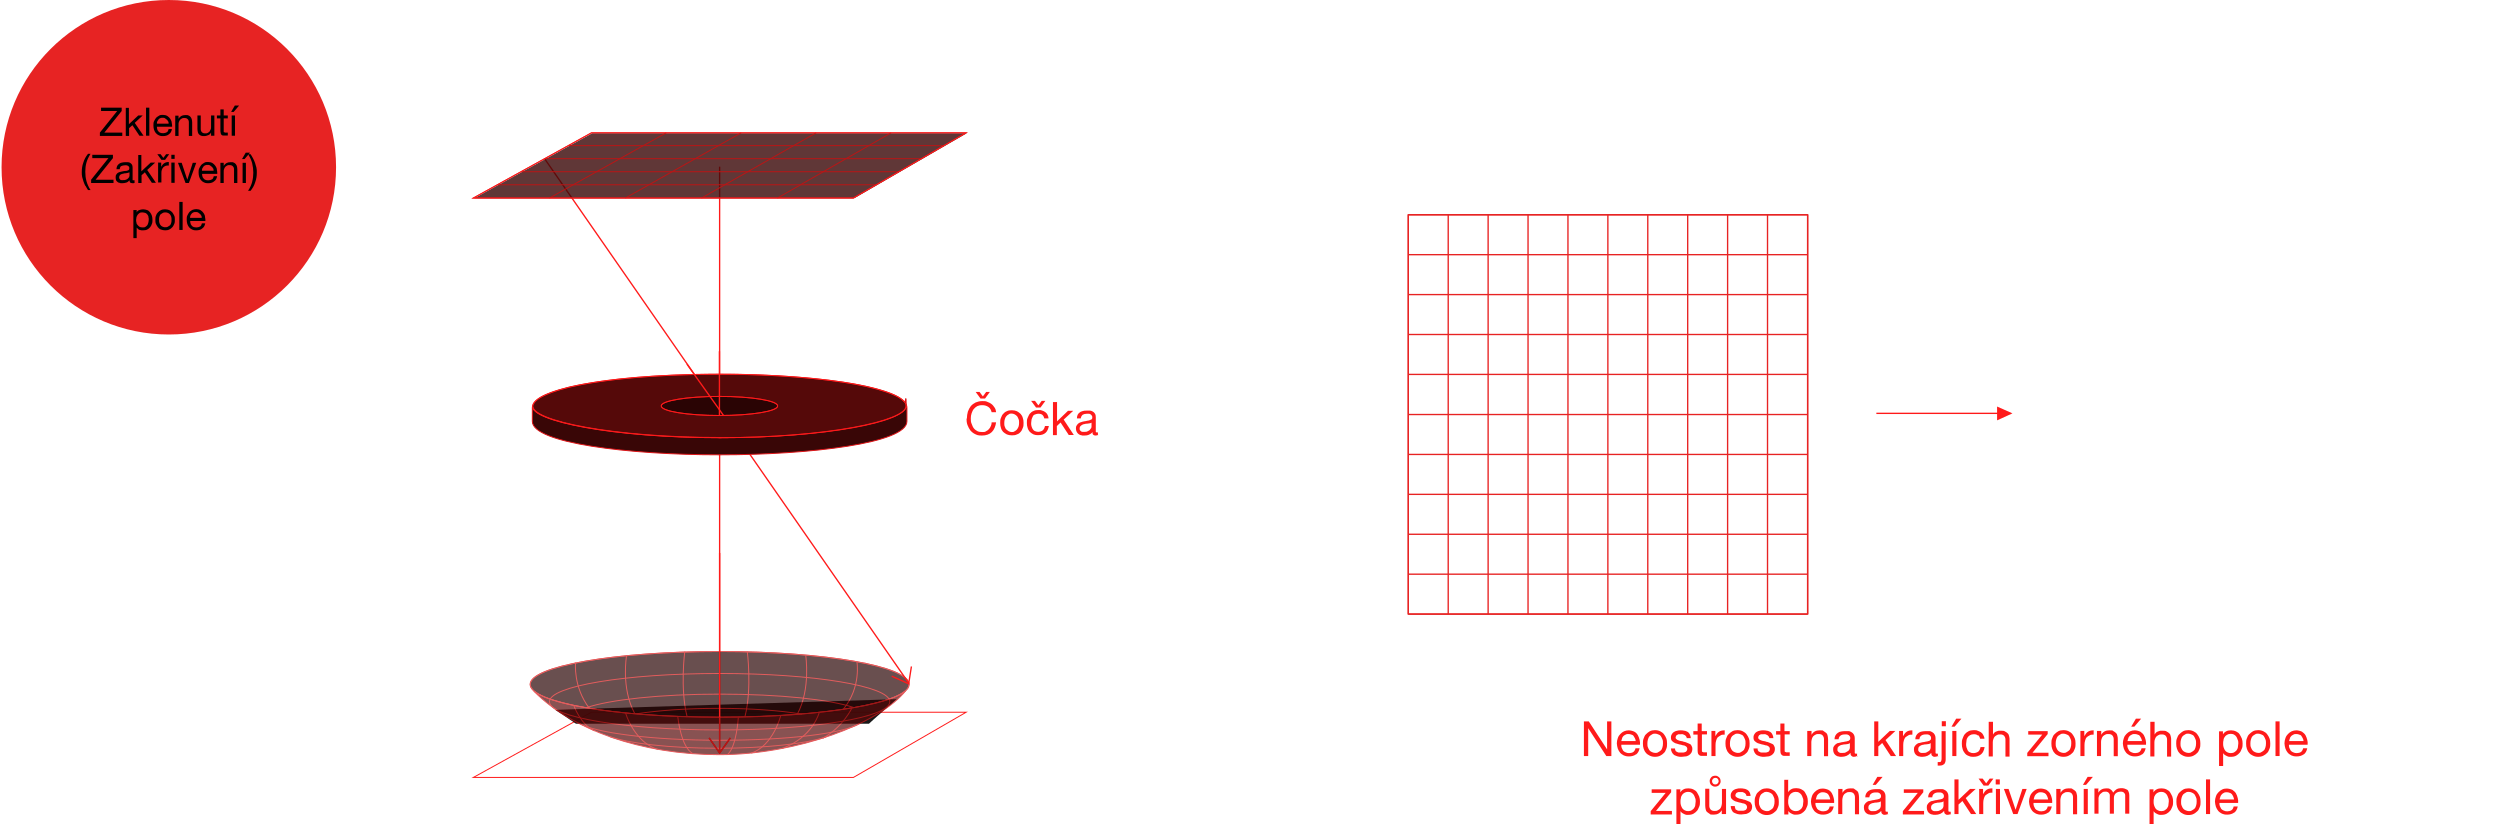 <?xml version="1.0" encoding="UTF-8"?>
<svg id="Layer_2" xmlns="http://www.w3.org/2000/svg" xmlns:xlink="http://www.w3.org/1999/xlink" version="1.1" viewBox="0 0 1284 427" width="1284" height="427">
  <!-- Generator: Adobe Illustrator 29.3.0, SVG Export Plug-In . SVG Version: 2.1.0 Build 146)  -->
  <defs>
    <style>
      .st0, .st1, .st2, .st3, .st4, .st5, .st6, .st7 {
        fill: none;
      }

      .st8, .st1, .st2, .st9, .st3, .st10, .st4, .st5, .st6, .st7 {
        stroke-miterlimit: 10;
      }

      .st8, .st1, .st9, .st3, .st10, .st5, .st7 {
        stroke-width: .5px;
      }

      .st8, .st11 {
        fill: #390606;
      }

      .st8, .st9, .st10, .st7 {
        stroke: #df1316;
      }

      .st12 {
        opacity: .1;
      }

      .st12, .st11, .st13 {
        isolation: isolate;
      }

      .st12, .st14 {
        fill: #ff1a1a;
      }

      .st1, .st2 {
        stroke: #bb1414;
      }

      .st2, .st4, .st6 {
        stroke-width: .7px;
      }

      .st11 {
        opacity: .8;
      }

      .st9 {
        fill: #2a0404;
      }

      .st3 {
        stroke: #d81717;
      }

      .st15 {
        fill: #e72323;
      }

      .st10 {
        fill: #550909;
      }

      .st4 {
        stroke: #e72323;
      }

      .st16 {
        opacity: .9;
      }

      .st17 {
        opacity: .7;
      }

      .st5, .st6 {
        stroke: #ff1a1a;
      }
    </style>
    <clipPath id="clippath">
      <rect class="st0" x="1062.2" y="101.9" width="220.9" height="220.9"/>
    </clipPath>
  </defs>
  <g id="Vrstva_3">
    <g>
      <polygon class="st5" points="438.3 399.3 243.1 399.3 303.8 365.8 496.2 365.8 438.3 399.3"/>
      <g class="st16">
        <path d="M446.3,371.7c.4-.5,14.2-12.6,14.2-12.6,0,0-175.6,5.4-175.3,5.5s10.6,7.1,10.6,7.1h150.5,0Z"/>
      </g>
      <circle class="st15" cx="86.7" cy="85.9" r="85.9"/>
      <g>
        <rect class="st4" x="723.3" y="110.3" width="205.1" height="205.1"/>
        <line class="st4" x1="743.8" y1="110.3" x2="743.8" y2="315.4"/>
        <line class="st4" x1="764.3" y1="110.3" x2="764.3" y2="315.4"/>
        <line class="st4" x1="784.8" y1="110.3" x2="784.8" y2="315.4"/>
        <line class="st4" x1="805.3" y1="110.3" x2="805.3" y2="315.4"/>
        <line class="st4" x1="825.8" y1="110.3" x2="825.8" y2="315.4"/>
        <line class="st4" x1="846.3" y1="110.3" x2="846.3" y2="315.4"/>
        <line class="st4" x1="866.8" y1="110.3" x2="866.8" y2="315.4"/>
        <line class="st4" x1="887.3" y1="110.3" x2="887.3" y2="315.4"/>
        <line class="st4" x1="907.8" y1="110.3" x2="907.8" y2="315.4"/>
        <line class="st4" x1="928.4" y1="110.3" x2="928.4" y2="315.4"/>
        <line class="st4" x1="723.3" y1="110.3" x2="723.3" y2="315.4"/>
        <line class="st4" x1="928.4" y1="130.8" x2="723.3" y2="130.8"/>
        <line class="st4" x1="928.4" y1="151.3" x2="723.3" y2="151.3"/>
        <line class="st4" x1="928.4" y1="171.8" x2="723.3" y2="171.8"/>
        <line class="st4" x1="928.4" y1="192.3" x2="723.3" y2="192.3"/>
        <line class="st4" x1="928.4" y1="212.9" x2="723.3" y2="212.9"/>
        <line class="st4" x1="928.4" y1="233.4" x2="723.3" y2="233.4"/>
        <line class="st4" x1="928.4" y1="253.9" x2="723.3" y2="253.9"/>
        <line class="st4" x1="928.4" y1="274.4" x2="723.3" y2="274.4"/>
        <line class="st4" x1="928.4" y1="294.9" x2="723.3" y2="294.9"/>
        <line class="st4" x1="928.4" y1="315.4" x2="723.3" y2="315.4"/>
        <line class="st4" x1="928.4" y1="110.3" x2="723.3" y2="110.3"/>
      </g>
      <g>
        <polygon class="st14" points="1025.7 215.9 1025.7 208.8 1033.6 212.3 1025.7 215.9"/>
        <line class="st6" x1="963.7" y1="212.3" x2="1031.7" y2="212.3"/>
      </g>
      <g>
        <g>
          <path d="M60.2,57h-8.3v-1.7h10.6v1.7l-8.9,11.1h9.2v1.7h-11.5v-1.7s8.9-11.1,8.9-11.1Z"/>
          <path d="M66.2,55.3v8.5l4.8-4.5h2.3l-4.1,3.8,4.5,6.6h-2.1l-3.6-5.4-1.7,1.5v4h-1.7v-14.4h1.7,0Z"/>
          <path d="M76.7,55.3v14.4h-1.7v-14.4h1.7Z"/>
          <path d="M86.7,69c-.7.6-1.7.9-3,.9s-1.6-.2-2.1-.4-1.2-.7-1.6-1.2-.7-1.1-.9-1.7-.3-1.4-.3-2.2,0-1.5.3-2.1.6-1.2,1-1.7,1-.8,1.6-1.2,1.2-.4,2-.4,1.7.2,2.3.6,1.1.9,1.5,1.5c.3.6.7,1.2.7,2,.2.7.2,1.4.2,2h-7.8c0,.5,0,.9.2,1.3,0,.4.3.7.6,1.1.2.3.6.6,1,.7.4.2.9.2,1.5.2s1.3-.2,1.8-.5.7-.8.9-1.6h1.7c-.2,1.2-.7,2.1-1.5,2.6h0ZM86.3,62.3c-.2-.3-.3-.7-.7-.9s-.6-.5-.9-.7-.7-.2-1.2-.2-.8,0-1.2.2-.7.3-.9.7-.5.6-.6.9c-.2.3-.2.7-.2,1.2h6c0-.4,0-.8-.2-1.2h0Z"/>
          <path d="M91.7,59.3v1.7h0c.7-1.2,1.8-1.9,3.4-1.9s1.2,0,1.7.2.8.4,1.1.8c.2.3.5.7.6,1.2s.2,1,.2,1.6v6.9h-1.7v-7c0-.7-.2-1.2-.6-1.6s-.9-.6-1.6-.6-1,0-1.3.2-.7.4-1,.7-.4.7-.6,1.1-.2.8-.2,1.3v5.9h-1.7v-10.4h1.7Z"/>
          <path d="M108.4,69.7v-1.7h0c-.3.7-.8,1.2-1.4,1.4s-1.2.5-2,.5-1.2,0-1.7-.2c-.5-.2-.8-.4-1.1-.7s-.5-.7-.6-1.2-.2-1-.2-1.6v-6.9h1.7v7c0,.7.2,1.2.6,1.6.4.4.9.6,1.6.6s1,0,1.3-.2.7-.4,1-.7c.2-.3.4-.7.6-1.1s.2-.8.2-1.3v-5.9h1.7v10.4h-1.7Z"/>
          <path d="M117,59.3v1.5h-2.1v6.9c0,0,0,.2.2.2s.2,0,.4.2h1.5v1.5h-1.3c-.4,0-.8,0-1.2,0-.3,0-.6-.2-.7-.3s-.3-.4-.4-.7c0-.3-.2-.7-.2-1.2v-6.6h-1.8v-1.5h1.8v-3.1h1.7v3.1h2.1Z"/>
          <path d="M122.8,54.2l-2.8,3.3h-1.3l1.9-3.3h2.2ZM119,69.7h1.7v-10.4h-1.7v10.4Z"/>
        </g>
        <g>
          <path d="M43.9,95.6c-.4-.7-.7-1.5-1-2.3-.2-.7-.5-1.6-.7-2.4s-.2-1.7-.2-2.6c0-1.6.2-3.2.8-4.8.5-1.7,1.3-3.1,2.4-4.5h1.3c-1,1.6-1.7,3.1-2.1,4.5s-.6,3.1-.6,4.7.2,3.3.6,4.8,1.1,3.1,2.1,4.6h-1.3c-.5-.7-.9-1.5-1.3-2.2h0Z"/>
          <path d="M55.7,81.2h-8.3v-1.7h10.6v1.7l-8.9,11.1h9.2v1.7h-11.5v-1.7l8.9-11.1h0Z"/>
          <path d="M69.2,93.9c-.3.2-.7.2-1.2.2s-.8-.2-1.1-.3c-.2-.2-.4-.7-.4-1.2-.5.6-1,1-1.7,1.2s-1.3.3-2.1.3-.9,0-1.3-.2c-.4,0-.8-.2-1.1-.5s-.6-.5-.7-.9-.2-.8-.2-1.3,0-1.1.3-1.5c.2-.4.5-.7.8-.9.3-.2.7-.4,1.2-.5s.8-.2,1.3-.3.9-.2,1.3-.2c.4,0,.8,0,1.2-.2s.6-.2.7-.4.2-.4.2-.7,0-.7-.2-.9c-.2-.2-.3-.4-.6-.5s-.5-.2-.7-.2h-.8c-.7,0-1.3.2-1.8.4-.5.2-.7.8-.8,1.6h-1.7c0-.7.2-1.2.4-1.7.2-.4.6-.8,1-1.1s.8-.5,1.4-.6,1.1-.2,1.7-.2.9,0,1.4,0c.5,0,.9.2,1.2.4s.7.5.9.9.3.8.3,1.5v6.3c0,.2.2.2.5.2h.5v1.3h0l.2-.2ZM66.4,88.5c-.2.2-.5.2-.8.3-.3,0-.7.2-1.1.2s-.7,0-1.2.2c-.4,0-.7.2-1.1.3-.3.2-.6.3-.7.6-.2.2-.3.6-.3,1s0,.5.2.7c0,.2.2.3.4.5s.4.2.7.2h.7c.6,0,1.1,0,1.5-.2s.7-.3,1-.6c.2-.2.4-.5.6-.7,0-.2.2-.5.2-.7v-1.7h0Z"/>
          <path d="M72.6,79.5v8.5l4.8-4.5h2.3l-4.1,3.8,4.5,6.6h-2.1l-3.6-5.4-1.7,1.5v4h-1.7v-14.4h1.7,0Z"/>
          <path d="M84.8,82.1h-1.9l-2.1-2.9h1.7l1.4,1.9,1.4-1.9h1.6l-2.1,2.9h0ZM81.1,83.5h1.7v2.2h0c.4-.8.9-1.5,1.6-1.9.6-.4,1.4-.6,2.3-.6v1.8c-.7,0-1.2,0-1.7.2s-.9.5-1.2.8c-.3.3-.5.8-.7,1.3s-.2,1.2-.2,1.8v4.6h-1.7v-10.4h0Z"/>
          <path d="M88,81.6v-2.1h1.7v2.1h-1.7ZM89.7,83.5v10.4h-1.7v-10.4h1.7Z"/>
          <path d="M95.3,94l-3.9-10.4h1.9l2.9,8.7h0l2.8-8.7h1.8l-3.8,10.4h-1.8,0Z"/>
          <path d="M109.9,93.2c-.7.6-1.7.9-3,.9s-1.6-.2-2.1-.4-1.2-.7-1.6-1.2-.7-1.1-.9-1.7c-.2-.7-.3-1.4-.3-2.2s0-1.5.3-2.1.6-1.2,1-1.7,1-.8,1.6-1.2,1.2-.4,2-.4,1.7.2,2.3.6,1.1.9,1.5,1.5.7,1.2.7,2c.2.7.2,1.4.2,2h-7.8c0,.5,0,.9.2,1.3,0,.4.3.7.6,1.1.2.3.6.6,1,.7.4.2.9.2,1.5.2s1.3-.2,1.8-.5.7-.8.9-1.6h1.7c-.2,1.2-.7,2.1-1.5,2.6h0ZM109.4,86.5c-.2-.3-.3-.7-.7-.9-.2-.2-.6-.5-.9-.7-.3-.2-.7-.2-1.2-.2s-.8,0-1.2.2-.7.3-.9.7-.5.6-.6.9-.2.7-.2,1.2h6c0-.4,0-.8-.2-1.2h0Z"/>
          <path d="M114.9,83.5v1.7h0c.7-1.2,1.8-1.9,3.4-1.9s1.2,0,1.7.2c.5.2.8.4,1.1.8s.5.7.6,1.2.2,1,.2,1.6v6.9h-1.7v-7c0-.7-.2-1.2-.6-1.6s-.9-.6-1.6-.6-1,0-1.3.2-.7.4-1,.7-.4.7-.6,1.1-.2.8-.2,1.3v5.9h-1.7v-10.4h1.7Z"/>
          <path d="M128.4,78.4l-2.8,3.3h-1.3l1.9-3.3h2.2ZM124.6,94h1.7v-10.4h-1.7v10.4Z"/>
          <path d="M129.5,93.4c.4-1.5.6-3.1.6-4.7s-.2-3.3-.6-4.9c-.4-1.5-1.1-3.1-2.1-4.6h1.3c.5.7.9,1.5,1.3,2.2.4.7.7,1.5,1,2.3.2.7.5,1.6.7,2.4s.2,1.7.2,2.6c0,1.6-.2,3.2-.8,4.8-.5,1.7-1.3,3.1-2.4,4.5h-1.3c1-1.5,1.7-3.1,2.1-4.5h0Z"/>
        </g>
        <g>
          <path d="M70.2,107.7v1.4h0c.2-.6.7-1,1.3-1.2s1.2-.4,2-.4,1.5.2,2.1.4,1.1.7,1.5,1.2.7,1.1.9,1.7c.2.7.3,1.3.3,2.1s0,1.4-.3,2.1c-.2.7-.5,1.2-.9,1.7s-.9.9-1.5,1.2-1.3.4-2.1.4h-.8c-.3,0-.7-.2-.9-.2-.3,0-.6-.2-.9-.5-.2-.2-.5-.5-.7-.7h0v5.4h-1.7v-14.4h1.7,0ZM76.3,111.4c-.2-.5-.3-.9-.6-1.2s-.6-.7-1-.8-.9-.3-1.5-.3-1.1,0-1.5.3-.7.5-1,.9-.4.8-.6,1.2c0,.5-.2,1-.2,1.4s0,1,.2,1.5c0,.5.3.9.6,1.2s.6.7,1,.9c.4.2.9.3,1.5.3s1.1,0,1.5-.3.7-.5,1-.9c.2-.4.4-.8.5-1.3s.2-1,.2-1.5,0-1-.2-1.4h0Z"/>
          <path d="M80.1,110.8c.2-.7.5-1.2,1-1.7.4-.5,1-.9,1.6-1.2s1.3-.4,2.1-.4,1.6.2,2.1.4,1.2.7,1.6,1.2.7,1.1,1,1.7.3,1.4.3,2.1,0,1.5-.3,2.1-.5,1.2-1,1.7c-.4.5-1,.9-1.6,1.2s-1.3.4-2.1.4-1.6-.2-2.1-.4c-.7-.2-1.2-.7-1.6-1.2s-.7-1.1-1-1.7-.3-1.4-.3-2.1,0-1.5.3-2.1ZM81.9,114.6c.2.5.4.9.7,1.2.3.3.7.6,1.1.7.4.2.8.2,1.2.2s.8,0,1.2-.2.7-.4,1.1-.7.5-.7.7-1.2c.2-.5.2-1.1.2-1.7s0-1.2-.2-1.7c-.2-.5-.4-.9-.7-1.2-.3-.3-.7-.6-1.1-.7-.4-.2-.8-.2-1.2-.2s-.8,0-1.2.2-.7.4-1.1.7-.5.7-.7,1.2c-.2.5-.2,1.1-.2,1.7s0,1.2.2,1.7Z"/>
          <path d="M93.8,103.7v14.4h-1.7v-14.4h1.7Z"/>
          <path d="M103.8,117.4c-.7.6-1.7.9-3,.9s-1.6-.2-2.1-.4-1.2-.7-1.6-1.2-.7-1.1-.9-1.7c-.2-.7-.3-1.4-.3-2.2s0-1.5.3-2.1.6-1.2,1-1.7,1-.8,1.6-1.2c.6-.2,1.2-.4,2-.4s1.7.2,2.3.6,1.1.9,1.5,1.5.7,1.2.7,2c.2.7.2,1.4.2,2h-7.8c0,.5,0,.9.2,1.3,0,.4.3.7.6,1.1.2.3.6.6,1,.7s.9.2,1.5.2,1.3-.2,1.8-.5.7-.8.9-1.6h1.7c-.2,1.2-.7,2.1-1.5,2.6h0ZM103.3,110.7c-.2-.3-.3-.7-.7-.9-.2-.2-.6-.5-.9-.7-.3-.2-.7-.2-1.2-.2s-.8,0-1.2.2c-.3.2-.7.3-.9.7-.2.2-.5.6-.6.9s-.2.7-.2,1.2h6c0-.4,0-.8-.2-1.2h0Z"/>
        </g>
      </g>
      <g class="st13">
        <g class="st13">
          <path class="st14" d="M496.6,214.9c0-1.2.2-2.4.5-3.5.4-1.1.9-2,1.5-2.8.7-.8,1.5-1.4,2.5-1.9,1-.4,2.1-.7,3.4-.7s1.8,0,2.6.4c.8.3,1.5.6,2.1,1.1.6.4,1.1,1.1,1.6,1.8s.7,1.5.8,2.4h-2.3c-.3-1.2-.8-2.1-1.7-2.7s-1.9-.9-3.1-.9-1.9.2-2.6.5c-.7.4-1.3.9-1.8,1.5s-.8,1.4-1.1,2.2c-.3.8-.4,1.7-.4,2.6s0,1.9.4,2.7.5,1.6,1.1,2.3c.4.6,1.1,1.1,1.8,1.5s1.6.5,2.6.5,1.4,0,1.9-.4c.6-.3,1.1-.6,1.5-1.1s.8-1,1-1.6c.3-.6.4-1.2.4-1.9h2.3c-.3,2.1-1,3.8-2.2,5-1.2,1.2-3,1.8-5.1,1.8s-2.5-.3-3.4-.7-1.8-1.1-2.5-1.9c-.6-.8-1.1-1.8-1.5-2.8-.4-1.1-.5-2.2-.5-3.4l.2.2ZM505.8,204.7h-2.2l-2.5-3.4h2l1.7,2.3,1.7-2.3h1.9l-2.5,3.4h0Z"/>
          <path class="st14" d="M514.1,214.6c.3-.8.6-1.5,1.1-2,.5-.6,1.1-1.1,1.9-1.4.7-.4,1.6-.5,2.6-.5s1.9.2,2.6.5c.7.4,1.3.8,1.9,1.4.5.6.9,1.2,1.1,2,.3.8.4,1.6.4,2.6s0,1.8-.4,2.6c-.3.8-.6,1.5-1.1,2-.5.6-1.1,1.1-1.9,1.3-.7.4-1.6.5-2.6.5s-1.9-.2-2.6-.5c-.7-.4-1.4-.8-1.9-1.3-.5-.6-.9-1.2-1.1-2-.3-.8-.4-1.6-.4-2.6s0-1.8.4-2.6ZM516.1,219.2c.2.6.4,1.1.8,1.4s.8.7,1.2.9,1,.4,1.5.4,1.1,0,1.5-.4c.4-.2.9-.5,1.2-.9s.6-.9.8-1.4c.2-.6.3-1.2.3-2s0-1.4-.3-2-.4-1.1-.8-1.5c-.4-.4-.8-.7-1.2-.9s-1-.4-1.5-.4-1.1,0-1.5.4c-.4.2-.9.5-1.2.9-.4.4-.6.9-.8,1.5s-.3,1.2-.3,2,0,1.4.3,2Z"/>
          <path class="st14" d="M536.4,215c-.2-.8-.5-1.4-1-1.9-.5-.4-1.1-.6-2-.6s-1.3.2-1.9.4-.9.6-1.1,1.1-.5,1-.6,1.5c0,.6-.2,1.1-.2,1.8s0,1.1.2,1.7.4,1.1.6,1.4c.3.4.6.8,1.1,1s1,.4,1.7.4,1.8-.3,2.4-.8c.5-.5.9-1.2,1.1-2.2h2c-.3,1.5-.8,2.7-1.7,3.5s-2.1,1.2-3.7,1.2-1.8-.2-2.5-.4c-.7-.4-1.3-.7-1.9-1.3-.4-.5-.9-1.2-1.1-2-.3-.8-.4-1.6-.4-2.6s0-1.8.4-2.6.6-1.5,1.1-2.1,1.1-1.1,1.9-1.4c.7-.4,1.6-.5,2.6-.5s1.3,0,1.9.3c.6.2,1.1.4,1.6.8s.9.8,1.1,1.3.5,1.1.5,1.9h-2.1v.3ZM534.3,209.3h-2.2l-2.5-3.4h2l1.7,2.3,1.7-2.3h1.9l-2.5,3.4h0Z"/>
          <path class="st14" d="M542.9,206.3v10.1l5.6-5.4h2.7l-4.9,4.5,5.2,7.9h-2.6l-4.2-6.4-1.9,1.8v4.7h-2v-17h2Z"/>
          <path class="st14" d="M564.1,223.3c-.4.2-.8.4-1.4.4s-1-.2-1.2-.4c-.4-.3-.4-.8-.4-1.4-.5.7-1.2,1.1-1.9,1.4s-1.5.4-2.4.4-1.1,0-1.6-.2c-.5,0-1-.4-1.3-.6s-.6-.6-.9-1.1c-.2-.4-.4-1-.4-1.6s0-1.2.4-1.7c.3-.4.5-.8,1-1.1.4-.3.8-.5,1.3-.6.5-.2,1-.3,1.5-.4.5,0,1.1-.2,1.6-.3.5,0,1-.2,1.3-.3s.7-.3.9-.4c.3-.2.4-.5.4-.9s0-.8-.3-1.1c-.2-.3-.4-.4-.6-.6s-.5-.3-.9-.3h-1c-.9,0-1.6.2-2.1.5-.5.4-.9,1-1,1.9h-2c0-.8.2-1.4.4-1.9.3-.5.7-1,1.1-1.2.4-.4,1.1-.5,1.6-.7s1.2-.2,1.9-.2,1.1,0,1.7,0,1.1.3,1.5.5.8.6,1.1,1.1.4,1.1.4,1.8v7.4c0,.3.3.4.5.4s.4,0,.6,0v1.6l.2-.4ZM560.7,217c-.3.2-.6.4-1,.4-.4,0-.9.2-1.3.2s-.9,0-1.4.2c-.4,0-.9.2-1.2.4s-.7.4-.9.7c-.3.3-.4.7-.4,1.2s0,.6.2.9.4.4.5.5.4.3.8.3.6,0,.9,0c.7,0,1.2,0,1.7-.3s.9-.4,1.1-.7.5-.6.7-.9.2-.6.2-.9v-2h0Z"/>
        </g>
      </g>
      <g class="st13">
        <g class="st13">
          <path class="st14" d="M816,370.5l9.4,14.4h0v-14.4h2.2v17.8h-2.6l-9.3-14.3h0v14.3h-2.2v-17.8h2.5,0Z"/>
          <path class="st14" d="M840.3,387.4c-.9.7-2.2,1.1-3.6,1.1s-1.9-.2-2.7-.5c-.7-.4-1.4-.8-1.9-1.4s-.9-1.3-1.2-2.1-.4-1.8-.5-2.7c0-1,.2-1.8.5-2.7s.7-1.5,1.3-2.1c.6-.6,1.2-1.1,1.9-1.4s1.6-.5,2.4-.5,2.1.3,2.9.7,1.4,1.1,1.8,1.8.7,1.6.9,2.4.3,1.7.2,2.5h-9.6c0,.6,0,1.1.2,1.6s.4.9.7,1.4c.4.4.7.7,1.3.9.6.3,1.1.4,1.8.4s1.7-.2,2.2-.6.9-1,1.1-1.9h2.1c-.3,1.5-.9,2.5-1.8,3.2v-.2ZM839.7,379.2c-.2-.5-.5-.8-.7-1.2s-.7-.6-1.1-.7c-.5-.2-.9-.3-1.5-.3s-1,0-1.5.3c-.5.2-.8.5-1.1.7-.3.4-.6.7-.7,1.2s-.3.9-.4,1.4h7.4c0-.5-.2-1-.4-1.4Z"/>
          <path class="st14" d="M844.2,379.2c.3-.8.6-1.6,1.2-2.1.6-.6,1.2-1.1,1.9-1.5s1.7-.6,2.7-.6,1.9.2,2.7.6c.7.4,1.4.8,1.9,1.5s.9,1.3,1.2,2.1.4,1.7.4,2.7,0,1.8-.4,2.7c-.3.8-.6,1.6-1.2,2.1-.6.6-1.2,1.1-1.9,1.4-.7.4-1.7.6-2.7.6s-1.9-.2-2.7-.6c-.7-.4-1.5-.8-1.9-1.4-.6-.6-.9-1.3-1.2-2.1s-.4-1.7-.4-2.7,0-1.8.4-2.7ZM846.4,383.9c.2.6.5,1.1.8,1.5s.8.7,1.3.9,1,.4,1.6.4,1.1,0,1.6-.4c.5-.2.9-.6,1.3-.9s.6-.9.8-1.5c.2-.6.3-1.3.3-2.1s0-1.5-.3-2.1c-.2-.6-.5-1.1-.8-1.6s-.8-.7-1.3-.9-1-.4-1.6-.4-1.1,0-1.6.4c-.5.2-.9.6-1.3.9-.4.5-.6.9-.8,1.6s-.3,1.3-.3,2.1,0,1.5.3,2.1Z"/>
          <path class="st14" d="M860.4,385.4c.2.4.5.6.8.7.4.2.6.4,1.1.4s.8,0,1.3,0h1c.4,0,.7-.2,1-.3.3,0,.6-.4.7-.6.2-.3.3-.6.3-1s-.2-.9-.6-1.2-.9-.6-1.6-.6c-.6-.2-1.3-.4-2-.5-.7-.2-1.4-.4-2-.6-.6-.3-1.1-.6-1.6-1.1s-.6-1.1-.6-1.9.2-1.2.5-1.7.6-.8,1.1-1.1c.5-.3,1-.5,1.6-.6.6-.2,1.1-.2,1.7-.2s1.4,0,2,.2c.6,0,1.2.4,1.7.6.5.3.8.7,1.1,1.3s.5,1.2.5,1.9h-2.1c0-.5-.2-.7-.4-1-.2-.3-.5-.5-.7-.6s-.6-.3-.9-.4-.6,0-1,0h-.9c-.4,0-.6,0-.9.3-.3,0-.5.3-.6.5s-.3.5-.3.8,0,.6.4.9c.3.3.6.5,1,.6.4.2.8.3,1.4.4.5,0,1,.2,1.5.4.6,0,1,.3,1.6.5s.9.4,1.4.6.7.6.9,1c.3.5.4.9.4,1.6s-.2,1.4-.5,1.9c-.4.6-.7.9-1.3,1.3-.6.3-1.1.6-1.8.6s-1.3.2-1.9.2-1.4,0-2-.2-1.2-.4-1.8-.7c-.5-.4-.9-.8-1.2-1.4s-.5-1.2-.5-2h2.1c0,.5,0,.8.4,1.2v-.2Z"/>
          <path class="st14" d="M876.7,375.4v1.8h-2.6v8.6c0,0,0,.3.3.4,0,0,.3,0,.5.2h1.8v1.8h-1.7c-.6,0-1,0-1.4,0s-.7-.2-.9-.4c-.3-.2-.5-.5-.6-.8s-.2-.8-.2-1.5v-8.2h-2.2v-1.8h2.2v-3.9h2.1v3.9h2.6Z"/>
          <path class="st14" d="M881,375.4v2.7h0c.6-1,1.1-1.8,1.9-2.3.7-.5,1.7-.7,2.9-.7v2.2c-.8,0-1.6,0-2.1.4s-1.1.6-1.5,1c-.4.5-.6,1-.8,1.7-.2.6-.3,1.4-.3,2.2v5.7h-2.1v-12.9h2Z"/>
          <path class="st14" d="M886.6,379.2c.3-.8.6-1.6,1.2-2.1.6-.6,1.2-1.1,1.9-1.5s1.7-.6,2.7-.6,1.9.2,2.7.6c.7.4,1.4.8,1.9,1.5s.9,1.3,1.2,2.1.4,1.7.4,2.7,0,1.8-.4,2.7c-.3.8-.6,1.6-1.2,2.1-.6.6-1.2,1.1-1.9,1.4-.7.4-1.7.6-2.7.6s-1.9-.2-2.7-.6c-.7-.4-1.5-.8-1.9-1.4-.6-.6-.9-1.3-1.2-2.1s-.4-1.7-.4-2.7,0-1.8.4-2.7ZM888.8,383.9c.2.6.5,1.1.8,1.5s.8.7,1.3.9,1,.4,1.6.4,1.1,0,1.6-.4c.5-.2.9-.6,1.3-.9s.6-.9.8-1.5c.2-.6.3-1.3.3-2.1s0-1.5-.3-2.1c-.2-.6-.5-1.1-.8-1.6s-.8-.7-1.3-.9-1-.4-1.6-.4-1.1,0-1.6.4c-.5.2-.9.6-1.3.9-.4.5-.6.9-.8,1.6s-.3,1.3-.3,2.1,0,1.5.3,2.1Z"/>
          <path class="st14" d="M902.8,385.4c.2.4.5.6.8.7.4.2.6.4,1.1.4s.8,0,1.3,0h1c.4,0,.7-.2,1-.3.3,0,.6-.4.7-.6.2-.3.3-.6.3-1s-.2-.9-.6-1.2-.9-.6-1.6-.6c-.6-.2-1.3-.4-2-.5-.7-.2-1.4-.4-2-.6-.6-.3-1.1-.6-1.6-1.1s-.6-1.1-.6-1.9.2-1.2.5-1.7.6-.8,1.1-1.1c.5-.3,1-.5,1.6-.6.6-.2,1.1-.2,1.7-.2s1.4,0,2,.2c.6,0,1.2.4,1.7.6.5.3.8.7,1.1,1.3s.5,1.2.5,1.9h-2.1c0-.5-.2-.7-.4-1-.2-.3-.5-.5-.7-.6s-.6-.3-.9-.4-.6,0-1,0h-.9c-.4,0-.6,0-.9.3-.3,0-.5.3-.6.5s-.3.5-.3.8,0,.6.4.9c.3.3.6.5,1,.6.4.2.8.3,1.4.4.5,0,1,.2,1.5.4.6,0,1,.3,1.6.5s.9.4,1.4.6.7.6.9,1c.3.5.4.9.4,1.6s-.2,1.4-.5,1.9c-.4.6-.7.9-1.3,1.3-.6.3-1.1.6-1.8.6s-1.3.2-1.9.2-1.4,0-2-.2-1.2-.4-1.8-.7c-.5-.4-.9-.8-1.2-1.4s-.5-1.2-.5-2h2.1c0,.5,0,.8.4,1.2v-.2Z"/>
          <path class="st14" d="M919.2,375.4v1.8h-2.6v8.6c0,0,0,.3.3.4,0,0,.3,0,.5.2h1.8v1.8h-1.7c-.6,0-1,0-1.4,0s-.7-.2-.9-.4c-.3-.2-.5-.5-.6-.8s-.2-.8-.2-1.5v-8.2h-2.2v-1.8h2.2v-3.9h2.1v3.9h2.6Z"/>
          <path class="st14" d="M930.4,375.4v2h0c.9-1.6,2.3-2.3,4.1-2.3s1.6,0,2.1.4,1,.6,1.4,1,.6.9.7,1.5.2,1.2.2,1.9v8.5h-2.1v-8.8c0-.8-.3-1.4-.7-1.9-.5-.5-1.1-.7-1.9-.7s-1.2,0-1.7.3c-.5.2-.8.5-1.2.8-.3.4-.6.8-.7,1.3s-.3,1-.3,1.6v7.3h-2.1v-12.9h2.2Z"/>
          <path class="st14" d="M953.7,388.3c-.4.2-.8.4-1.5.4s-1-.2-1.3-.5c-.4-.3-.5-.8-.5-1.5-.6.7-1.3,1.2-2,1.5-.7.3-1.6.5-2.5.5s-1.1,0-1.7-.2c-.6,0-1-.4-1.4-.6-.4-.3-.6-.6-.9-1.1-.2-.5-.4-1-.4-1.7s0-1.3.4-1.8c.3-.5.6-.8,1-1.1.4-.3.8-.6,1.4-.6.6-.2,1-.3,1.6-.4.6,0,1.1-.2,1.7-.3.6,0,1-.2,1.4-.3.4,0,.7-.3.9-.5.3-.2.4-.6.4-.9s0-.8-.3-1.1c-.2-.3-.4-.5-.6-.6s-.6-.3-.9-.3h-1c-.9,0-1.7.2-2.2.6-.6.4-.9,1-1,1.9h-2.1c0-.8.2-1.5.5-2s.7-1,1.2-1.3c.5-.4,1.1-.6,1.7-.7s1.3-.2,2-.2,1.2,0,1.8,0,1.1.3,1.6.6c.5.3.8.6,1.1,1.1s.5,1.1.5,1.8v7.7c0,.3.3.4.6.4s.4,0,.6,0v1.7l.2-.5ZM950.2,381.6c-.3.2-.6.4-1,.5-.5,0-.9.2-1.4.2s-.9,0-1.5.2c-.5,0-.9.2-1.3.4s-.7.4-.9.7c-.3.3-.4.7-.4,1.3s0,.6.2.9.4.5.6.6.5.3.8.3.6,0,.9,0c.7,0,1.3,0,1.8-.3s.9-.5,1.2-.7.6-.6.7-.9.2-.6.2-.9v-2.1h0Z"/>
          <path class="st14" d="M964.7,370.5v10.5l5.9-5.6h2.9l-5.1,4.7,5.4,8.2h-2.7l-4.4-6.7-2,1.8v4.9h-2.1v-17.8h2.1Z"/>
          <path class="st14" d="M977.4,375.4v2.7h0c.6-1,1.1-1.8,1.9-2.3.7-.5,1.7-.7,2.9-.7v2.2c-.8,0-1.6,0-2.1.4s-1.1.6-1.5,1c-.4.5-.6,1-.8,1.7-.2.6-.3,1.4-.3,2.2v5.7h-2.1v-12.9h2Z"/>
          <path class="st14" d="M995.2,388.3c-.4.2-.8.4-1.5.4s-1-.2-1.3-.5c-.4-.3-.5-.8-.5-1.5-.6.7-1.3,1.2-2,1.5-.7.3-1.6.5-2.5.5s-1.1,0-1.7-.2c-.6,0-1-.4-1.4-.6-.4-.3-.6-.6-.9-1.1-.2-.5-.4-1-.4-1.7s0-1.3.4-1.8c.3-.5.6-.8,1-1.1.4-.3.8-.6,1.4-.6.6-.2,1-.3,1.6-.4.6,0,1.1-.2,1.7-.3.6,0,1-.2,1.4-.3.4,0,.7-.3.9-.5.3-.2.4-.6.4-.9s0-.8-.3-1.1c-.2-.3-.4-.5-.6-.6s-.6-.3-.9-.3h-1c-.9,0-1.7.2-2.2.6-.6.4-.9,1-1,1.9h-2.1c0-.8.2-1.5.5-2s.7-1,1.2-1.3c.5-.4,1.1-.6,1.7-.7s1.3-.2,2-.2,1.2,0,1.8,0,1.1.3,1.6.6c.5.3.8.6,1.1,1.1s.5,1.1.5,1.8v7.7c0,.3.3.4.6.4s.4,0,.6,0v1.7l.2-.5ZM991.7,381.6c-.3.2-.6.4-1,.5-.5,0-.9.2-1.4.2s-.9,0-1.5.2c-.5,0-.9.2-1.3.4s-.7.4-.9.7c-.3.3-.4.7-.4,1.3s0,.6.2.9.4.5.6.6.5.3.8.3.6,0,.9,0c.7,0,1.3,0,1.8-.3s.9-.5,1.2-.7.6-.6.7-.9.2-.6.2-.9v-2.1h0Z"/>
          <path class="st14" d="M998.5,392.4c-.6.6-1.3.8-2.2.8s-.7,0-1.1,0v-1.8h.8c.5,0,.7,0,.9-.4s.3-.7.3-1.4v-14.1h2.1v14.5c0,1.1-.3,1.9-.8,2.5h0ZM997.3,373v-2.6h2.1v2.6h-2.1Z"/>
          <path class="st14" d="M1007.4,369.1l-3.5,4.1h-1.6l2.4-4.1h2.7ZM1002.7,388.3h2.1v-12.9h-2.1v12.9Z"/>
          <path class="st14" d="M1015.8,377.7c-.6-.5-1.3-.6-2.1-.6s-1.4.2-1.9.5-.9.6-1.2,1.1-.6,1-.6,1.6c0,.6-.2,1.2-.2,1.8s0,1.2.2,1.8.4,1.1.6,1.5c.3.5.6.8,1.2,1,.5.3,1,.4,1.8.4s1.8-.3,2.5-.8c.6-.6.9-1.3,1.1-2.3h2.1c-.3,1.6-.8,2.9-1.8,3.7s-2.2,1.3-3.9,1.3-1.8-.2-2.6-.5-1.4-.7-1.9-1.4c-.5-.6-.9-1.3-1.1-2.1-.3-.8-.4-1.7-.4-2.7s0-1.8.4-2.7c.3-.8.6-1.6,1.1-2.2.5-.6,1.1-1.1,1.9-1.5.7-.4,1.7-.6,2.7-.6s1.4,0,2,.3c.6.2,1.2.5,1.7.8s.9.8,1.2,1.4.6,1.2.6,1.9h-2.2c-.2-.8-.6-1.5-1-1.9v.3Z"/>
          <path class="st14" d="M1023.6,370.5v6.8h0c.2-.4.4-.7.7-1s.6-.5,1-.6.7-.3,1.2-.4c.4,0,.8,0,1.2,0,.8,0,1.6,0,2.1.4.6.3,1,.6,1.4,1s.6.9.7,1.5c.2.6.2,1.2.2,1.9v8.5h-2.1v-8.8c0-.8-.3-1.4-.7-1.9-.5-.5-1.1-.7-1.9-.7s-1.2,0-1.7.3c-.5.2-.8.5-1.2.8-.3.4-.6.8-.7,1.3-.2.5-.3,1-.3,1.6v7.3h-2.1v-17.8h2.2Z"/>
          <path class="st14" d="M1049,377.3h-7.3v-1.8h10v1.5l-7.8,9.6h8.2v1.8h-10.9v-1.7l7.7-9.4Z"/>
          <path class="st14" d="M1054,379.2c.3-.8.6-1.6,1.2-2.1.6-.6,1.2-1.1,1.9-1.5.7-.4,1.7-.6,2.7-.6s1.9.2,2.7.6,1.4.8,1.9,1.5.9,1.3,1.2,2.1.4,1.7.4,2.7,0,1.8-.4,2.7-.6,1.6-1.2,2.1c-.6.6-1.2,1.1-1.9,1.4-.7.4-1.7.6-2.7.6s-1.9-.2-2.7-.6-1.5-.8-1.9-1.4c-.6-.6-.9-1.3-1.2-2.1s-.4-1.7-.4-2.7,0-1.8.4-2.7ZM1056.1,383.9c.2.6.5,1.1.8,1.5s.8.7,1.3.9,1,.4,1.6.4,1.1,0,1.6-.4c.5-.2.9-.6,1.3-.9s.6-.9.8-1.5c.2-.6.3-1.3.3-2.1s0-1.5-.3-2.1c-.2-.6-.5-1.1-.8-1.6s-.8-.7-1.3-.9-1-.4-1.6-.4-1.1,0-1.6.4c-.5.2-.9.6-1.3.9-.4.5-.6.9-.8,1.6-.2.6-.3,1.3-.3,2.1s0,1.5.3,2.1Z"/>
          <path class="st14" d="M1070.5,375.4v2.7h0c.6-1,1.1-1.8,1.9-2.3.7-.5,1.7-.7,2.9-.7v2.2c-.8,0-1.6,0-2.1.4-.6.3-1.1.6-1.5,1s-.6,1-.8,1.7c-.2.6-.3,1.4-.3,2.2v5.7h-2.1v-12.9h2Z"/>
          <path class="st14" d="M1079.2,375.4v2h0c.9-1.6,2.3-2.3,4.1-2.3s1.6,0,2.1.4c.6.3,1,.6,1.4,1s.6.9.7,1.5c.2.6.2,1.2.2,1.9v8.5h-2.1v-8.8c0-.8-.3-1.4-.7-1.9-.5-.5-1.1-.7-1.9-.7s-1.2,0-1.7.3c-.5.2-.8.5-1.2.8-.3.4-.6.8-.7,1.3-.2.5-.3,1-.3,1.6v7.3h-2.1v-12.9h2.2Z"/>
          <path class="st14" d="M1100.2,387.4c-.9.7-2.2,1.1-3.6,1.1s-1.9-.2-2.7-.5c-.7-.4-1.4-.8-1.9-1.4s-.9-1.3-1.2-2.1-.4-1.8-.5-2.7c0-1,.2-1.8.5-2.7s.7-1.5,1.3-2.1c.6-.6,1.2-1.1,1.9-1.4s1.6-.5,2.4-.5,2.1.3,2.9.7c.7.5,1.4,1.1,1.8,1.8s.7,1.6.9,2.4.3,1.7.2,2.5h-9.6c0,.6,0,1.1.2,1.6s.4.9.7,1.4c.4.4.7.7,1.3.9.6.3,1.1.4,1.8.4s1.7-.2,2.2-.6.9-1,1.1-1.9h2.1c-.3,1.5-.9,2.5-1.8,3.2v-.2ZM1099.7,379.2c-.2-.5-.5-.8-.7-1.2s-.7-.6-1.1-.7c-.5-.2-.9-.3-1.5-.3s-1,0-1.5.3c-.5.2-.8.5-1.1.7-.3.4-.6.7-.7,1.2-.2.5-.3.9-.4,1.4h7.4c0-.5-.2-1-.4-1.4ZM1097,369.1l-2.4,4.1h1.6l3.5-4.1h-2.7Z"/>
          <path class="st14" d="M1106.6,370.5v6.8h0c.2-.4.4-.7.7-1s.6-.5,1-.6.7-.3,1.2-.4c.4,0,.8,0,1.2,0,.8,0,1.6,0,2.1.4.6.3,1,.6,1.4,1s.6.9.7,1.5c.2.6.2,1.2.2,1.9v8.5h-2.1v-8.8c0-.8-.3-1.4-.7-1.9-.5-.5-1.1-.7-1.9-.7s-1.2,0-1.7.3c-.5.2-.8.5-1.2.8-.3.4-.6.8-.7,1.3-.2.5-.3,1-.3,1.6v7.3h-2.1v-17.8h2.2Z"/>
          <path class="st14" d="M1118.1,379.2c.3-.8.6-1.6,1.2-2.1.6-.6,1.2-1.1,1.9-1.5.7-.4,1.7-.6,2.7-.6s1.9.2,2.7.6,1.4.8,1.9,1.5.9,1.3,1.2,2.1.4,1.7.4,2.7,0,1.8-.4,2.7-.6,1.6-1.2,2.1c-.6.6-1.2,1.1-1.9,1.4-.7.4-1.7.6-2.7.6s-1.9-.2-2.7-.6-1.5-.8-1.9-1.4c-.6-.6-.9-1.3-1.2-2.1s-.4-1.7-.4-2.7,0-1.8.4-2.7ZM1120.2,383.9c.2.6.5,1.1.8,1.5s.8.7,1.3.9,1,.4,1.6.4,1.1,0,1.6-.4c.5-.2.9-.6,1.3-.9s.6-.9.8-1.5c.2-.6.3-1.3.3-2.1s0-1.5-.3-2.1c-.2-.6-.5-1.1-.8-1.6s-.8-.7-1.3-.9-1-.4-1.6-.4-1.1,0-1.6.4c-.5.2-.9.6-1.3.9-.4.5-.6.9-.8,1.6-.2.6-.3,1.3-.3,2.1s0,1.5.3,2.1Z"/>
          <path class="st14" d="M1141.7,375.4v1.8h0c.4-.7.9-1.2,1.7-1.6.7-.4,1.6-.5,2.5-.5s1.8.2,2.6.6,1.4.8,1.8,1.5.8,1.4,1.1,2.1c.3.8.4,1.7.4,2.6s0,1.8-.4,2.6-.6,1.6-1.1,2.1c-.5.6-1.1,1.1-1.8,1.5s-1.6.6-2.6.6-.6,0-1,0-.7-.2-1.2-.4-.7-.4-1.1-.6c-.4-.3-.6-.6-.8-.9h0v6.6h-2.1v-17.8h2.1ZM1149.3,380c-.2-.6-.4-1.1-.7-1.6s-.7-.8-1.2-1.1c-.5-.3-1.1-.4-1.8-.4s-1.3.2-1.8.5c-.5.3-.9.6-1.2,1.1s-.6,1-.6,1.6c-.2.6-.2,1.2-.2,1.8s0,1.2.2,1.8c.2.6.4,1.1.7,1.6s.7.8,1.3,1.1c.6.3,1.1.4,1.8.4s1.4-.2,1.8-.5.9-.6,1.2-1.1.6-1,.6-1.6.2-1.2.2-1.8,0-1.2-.3-1.8h0Z"/>
          <path class="st14" d="M1154,379.2c.3-.8.6-1.6,1.2-2.1.6-.6,1.2-1.1,1.9-1.5.7-.4,1.7-.6,2.7-.6s1.9.2,2.7.6,1.4.8,1.9,1.5.9,1.3,1.2,2.1.4,1.7.4,2.7,0,1.8-.4,2.7-.6,1.6-1.2,2.1c-.6.6-1.2,1.1-1.9,1.4-.7.4-1.7.6-2.7.6s-1.9-.2-2.7-.6-1.5-.8-1.9-1.4c-.6-.6-.9-1.3-1.2-2.1s-.4-1.7-.4-2.7,0-1.8.4-2.7ZM1156.1,383.9c.2.6.5,1.1.8,1.5s.8.7,1.3.9,1,.4,1.6.4,1.1,0,1.6-.4c.5-.2.9-.6,1.3-.9s.6-.9.8-1.5c.2-.6.3-1.3.3-2.1s0-1.5-.3-2.1c-.2-.6-.5-1.1-.8-1.6s-.8-.7-1.3-.9-1-.4-1.6-.4-1.1,0-1.6.4c-.5.2-.9.6-1.3.9-.4.5-.6.9-.8,1.6-.2.6-.3,1.3-.3,2.1s0,1.5.3,2.1Z"/>
          <path class="st14" d="M1170.8,370.5v17.8h-2.1v-17.8h2.1Z"/>
          <path class="st14" d="M1183.2,387.4c-.9.7-2.2,1.1-3.6,1.1s-1.9-.2-2.7-.5c-.7-.4-1.4-.8-1.9-1.4s-.9-1.3-1.2-2.1-.4-1.8-.5-2.7c0-1,.2-1.8.5-2.7s.7-1.5,1.3-2.1c.6-.6,1.2-1.1,1.9-1.4s1.6-.5,2.4-.5,2.1.3,2.9.7c.7.5,1.4,1.1,1.8,1.8s.7,1.6.9,2.4.3,1.7.2,2.5h-9.6c0,.6,0,1.1.2,1.6s.4.9.7,1.4c.4.4.7.7,1.3.9.6.3,1.1.4,1.8.4s1.7-.2,2.2-.6.9-1,1.1-1.9h2.1c-.3,1.5-.9,2.5-1.8,3.2v-.2ZM1182.7,379.2c-.2-.5-.5-.8-.7-1.2s-.7-.6-1.1-.7c-.5-.2-.9-.3-1.5-.3s-1,0-1.5.3c-.5.2-.8.5-1.1.7-.3.4-.6.7-.7,1.2-.2.5-.3.9-.4,1.4h7.4c0-.5-.2-1-.4-1.4Z"/>
          <path class="st14" d="M855.6,407.2h-7.3v-1.8h10v1.5l-7.8,9.6h8.2v1.8h-10.9v-1.7l7.7-9.4h0Z"/>
          <path class="st14" d="M863,405.2v1.8h0c.4-.7.9-1.2,1.7-1.6.7-.4,1.6-.5,2.5-.5s1.8.2,2.6.6,1.4.8,1.8,1.5.8,1.4,1.1,2.1c.3.8.4,1.7.4,2.6s0,1.8-.4,2.6-.6,1.6-1.1,2.1c-.5.6-1.1,1.1-1.8,1.5s-1.6.6-2.6.6-.6,0-1,0c-.4,0-.7-.2-1.2-.4s-.7-.4-1.1-.6c-.4-.3-.6-.6-.8-.9h0v6.6h-2.1v-17.8h2.1ZM870.6,409.8c-.2-.6-.4-1.1-.7-1.6-.4-.5-.7-.8-1.2-1.1-.5-.3-1.1-.4-1.8-.4s-1.3.2-1.8.5c-.5.3-.9.6-1.2,1.1s-.6,1-.6,1.6c-.2.6-.2,1.2-.2,1.8s0,1.2.2,1.8c.2.6.4,1.1.7,1.6.4.5.7.8,1.3,1.1s1.1.4,1.8.4,1.4-.2,1.8-.5.9-.6,1.2-1.1.6-1,.6-1.6c0-.6.2-1.2.2-1.8s0-1.2-.3-1.8h0Z"/>
          <path class="st14" d="M886.3,418.1h-2v-2h0c-.9,1.6-2.3,2.3-4.1,2.3s-1.6,0-2.1-.4-1-.6-1.4-1-.6-.9-.7-1.5-.2-1.2-.2-1.9v-8.5h2.1v8.8c0,.8.3,1.4.7,1.9.5.5,1.1.7,1.9.7s1.2,0,1.7-.3c.5-.2.8-.5,1.2-.8.3-.4.6-.8.7-1.3s.3-1,.3-1.6v-7.3h2.1v12.9h-.2ZM878.1,401.2c0-.4,0-.7.2-1.1.2-.4.4-.6.6-.9s.6-.5.9-.6.7-.2,1.1-.2.7,0,1.1.2.6.4.9.6c.3.3.5.6.6.9s.2.7.2,1.1,0,.7-.2,1.1c-.2.4-.4.6-.6.9s-.6.5-.9.6c-.4.2-.7.2-1.1.2s-.7,0-1.1-.2-.6-.4-.9-.6c-.3-.3-.5-.6-.6-.9s-.2-.7-.2-1.1ZM879.3,401.2c0,.5.2.9.5,1.2.3.4.7.5,1.2.5s.9-.2,1.2-.5c.3-.4.5-.7.5-1.2s-.2-.9-.5-1.2c-.3-.4-.7-.5-1.2-.5s-.9.2-1.2.5c-.3.4-.5.7-.5,1.2Z"/>
          <path class="st14" d="M891.1,415.3c.2.4.5.6.8.7.4.2.6.4,1.1.4s.8,0,1.3,0h1c.4,0,.7-.2,1-.3.3,0,.6-.4.7-.6.2-.3.3-.6.3-1s-.2-.9-.6-1.3c-.5-.3-.9-.6-1.6-.6-.6-.2-1.3-.4-2-.5-.7-.2-1.4-.4-2-.6-.6-.3-1.1-.6-1.6-1.1s-.6-1.1-.6-1.9.2-1.2.5-1.7.6-.8,1.1-1.1c.5-.3,1-.5,1.6-.6.6-.2,1.1-.2,1.7-.2s1.4,0,2,.2c.6,0,1.2.4,1.7.6.5.3.8.7,1.1,1.2.3.6.5,1.2.5,1.9h-2.1c0-.4-.2-.7-.4-1s-.5-.5-.7-.6-.6-.3-.9-.4c-.4,0-.6,0-1,0h-.9c-.4,0-.6,0-.9.3-.3,0-.5.3-.6.5s-.3.5-.3.8,0,.6.4.9.6.5,1,.6c.4.2.8.3,1.4.4s1,.2,1.5.4c.6,0,1,.3,1.6.5.5.2.9.4,1.4.6s.7.6.9,1c.3.5.4.9.4,1.6s-.2,1.4-.5,1.9c-.4.6-.7.9-1.3,1.2-.6.3-1.1.6-1.8.6s-1.3.2-1.9.2-1.4,0-2-.2-1.2-.4-1.8-.7-.9-.8-1.2-1.4-.5-1.2-.5-2h2.1c0,.5,0,.8.4,1.2h0Z"/>
          <path class="st14" d="M901.6,409.1c.3-.8.6-1.6,1.2-2.1.6-.6,1.2-1.1,1.9-1.5s1.7-.6,2.7-.6,1.9.2,2.7.6,1.4.8,1.9,1.5.9,1.3,1.2,2.1.4,1.7.4,2.7,0,1.8-.4,2.7-.6,1.6-1.2,2.1-1.2,1.1-1.9,1.4c-.7.4-1.7.6-2.7.6s-1.9-.2-2.7-.6c-.7-.4-1.5-.8-1.9-1.4-.6-.6-.9-1.3-1.2-2.1s-.4-1.7-.4-2.7,0-1.8.4-2.7ZM903.7,413.8c.2.6.5,1.1.8,1.5s.8.7,1.3.9,1,.4,1.6.4,1.1,0,1.6-.4c.5-.2.9-.6,1.3-.9s.6-.9.8-1.5c.2-.6.3-1.3.3-2.1s0-1.5-.3-2.1c-.2-.6-.5-1.1-.8-1.6-.4-.4-.8-.7-1.3-.9s-1-.4-1.6-.4-1.1,0-1.6.4c-.5.2-.9.6-1.3.9-.4.5-.6.9-.8,1.6s-.3,1.3-.3,2.1,0,1.5.3,2.1Z"/>
          <path class="st14" d="M918.4,400.3v6.6h0c.4-.7.9-1.2,1.7-1.6.7-.4,1.6-.5,2.5-.5s1.8.2,2.6.6,1.4.8,1.8,1.5.8,1.4,1.1,2.1c.3.8.4,1.7.4,2.6s0,1.8-.4,2.6-.6,1.6-1.1,2.1c-.5.6-1.1,1.1-1.8,1.5s-1.6.6-2.6.6-.6,0-1,0c-.4,0-.7-.2-1.2-.4s-.7-.4-1.1-.6c-.4-.3-.6-.6-.8-.9h0v1.8h-2.1v-17.8h2.1ZM925.9,409.8c-.2-.6-.4-1.1-.7-1.6-.4-.5-.7-.8-1.2-1.1-.5-.3-1.1-.4-1.8-.4s-1.3.2-1.8.5c-.5.3-.9.6-1.2,1.1s-.6,1-.6,1.6c-.2.6-.2,1.2-.2,1.8s0,1.2.2,1.8c.2.6.4,1.1.7,1.6.4.5.7.8,1.3,1.1s1.1.4,1.8.4,1.4-.2,1.8-.5.9-.6,1.2-1.1.6-1,.6-1.6c0-.6.2-1.2.2-1.8s0-1.2-.3-1.8h0Z"/>
          <path class="st14" d="M940,417.3c-.9.7-2.2,1.1-3.6,1.1s-1.9-.2-2.7-.5c-.7-.4-1.4-.8-1.9-1.4s-.9-1.3-1.2-2.1-.4-1.8-.5-2.7c0-1,.2-1.8.5-2.7s.7-1.5,1.3-2.1c.6-.6,1.2-1.1,1.9-1.4.7-.4,1.6-.5,2.4-.5s2.1.3,2.9.7,1.4,1.1,1.8,1.8.7,1.6.9,2.4.3,1.7.2,2.5h-9.6c0,.6,0,1.1.2,1.6s.4.9.7,1.4c.4.4.7.7,1.3.9.6.3,1.1.4,1.8.4s1.7-.2,2.2-.6c.6-.4.9-1,1.1-1.9h2.1c-.3,1.5-.9,2.5-1.8,3.2v-.2ZM939.6,409.1c-.2-.5-.5-.8-.7-1.2-.4-.4-.7-.6-1.1-.7-.5-.2-.9-.3-1.5-.3s-1,0-1.5.3c-.5.2-.8.5-1.1.8s-.6.7-.7,1.2-.3.9-.4,1.4h7.4c0-.5-.2-1-.4-1.4h0Z"/>
          <path class="st14" d="M946.3,405.2v2h0c.9-1.6,2.3-2.3,4.1-2.3s1.6,0,2.1.4,1,.6,1.4,1,.6.9.7,1.5.2,1.2.2,1.9v8.5h-2.1v-8.8c0-.8-.3-1.4-.7-1.9-.5-.5-1.1-.7-1.9-.7s-1.2,0-1.7.3c-.5.2-.8.5-1.2.8-.3.4-.6.8-.7,1.3s-.3,1-.3,1.6v7.3h-2.1v-12.9h2.2Z"/>
          <path class="st14" d="M969.5,418.1c-.4.2-.8.4-1.5.4s-1-.2-1.3-.5c-.4-.3-.5-.8-.5-1.5-.6.7-1.3,1.2-2,1.5s-1.6.5-2.5.5-1.1,0-1.7-.2c-.6,0-1-.4-1.4-.6-.4-.3-.6-.6-.9-1.1-.2-.5-.4-1-.4-1.7s0-1.3.4-1.8c.3-.5.6-.8,1-1.1.4-.3.8-.6,1.4-.6.6-.2,1-.3,1.6-.4.6,0,1.1-.2,1.7-.3.6,0,1-.2,1.4-.3.4,0,.7-.3.9-.5.3-.2.4-.6.4-.9s0-.8-.3-1.1c-.2-.3-.4-.5-.6-.6s-.6-.3-.9-.3h-1c-.9,0-1.7.2-2.2.6-.6.4-.9,1-1,1.9h-2.1c0-.8.2-1.5.5-2s.7-1,1.2-1.3,1.1-.6,1.7-.7,1.3-.2,2-.2,1.2,0,1.8,0,1.1.3,1.6.6c.5.3.8.6,1.1,1.1s.5,1.1.5,1.8v7.7c0,.3.3.4.6.4s.4,0,.6,0v1.7l.2-.5ZM966.1,411.5c-.3.2-.6.4-1,.5-.5,0-.9.2-1.4.2s-.9,0-1.5.2c-.5,0-.9.2-1.3.4-.4.2-.7.4-.9.7-.3.3-.4.7-.4,1.3s0,.6.2.9.4.5.6.6.5.3.8.3.6,0,.9,0c.7,0,1.3,0,1.8-.3.5-.2.9-.5,1.2-.7s.6-.6.7-.9.2-.6.2-.9v-2.1h0ZM966.9,399l-3.5,4.1h-1.6l2.4-4.1h2.7Z"/>
          <path class="st14" d="M985.1,407.2h-7.3v-1.8h10v1.5l-7.8,9.6h8.2v1.8h-10.9v-1.7l7.7-9.4h0Z"/>
          <path class="st14" d="M1001.8,418.1c-.4.2-.8.4-1.5.4s-1-.2-1.3-.5c-.4-.3-.5-.8-.5-1.5-.6.7-1.3,1.2-2,1.5s-1.6.5-2.5.5-1.1,0-1.7-.2c-.6,0-1-.4-1.4-.6-.4-.3-.6-.6-.9-1.1-.2-.5-.4-1-.4-1.7s0-1.3.4-1.8c.3-.5.6-.8,1-1.1.4-.3.8-.6,1.4-.6.6-.2,1-.3,1.6-.4.6,0,1.1-.2,1.7-.3.6,0,1-.2,1.4-.3.4,0,.7-.3.9-.5.3-.2.4-.6.4-.9s0-.8-.3-1.1c-.2-.3-.4-.5-.6-.6s-.6-.3-.9-.3h-1c-.9,0-1.7.2-2.2.6-.6.4-.9,1-1,1.9h-2.1c0-.8.2-1.5.5-2s.7-1,1.2-1.3,1.1-.6,1.7-.7,1.3-.2,2-.2,1.2,0,1.8,0,1.1.3,1.6.6c.5.3.8.6,1.1,1.1s.5,1.1.5,1.8v7.7c0,.3.3.4.6.4s.4,0,.6,0v1.7l.2-.5ZM998.3,411.5c-.3.2-.6.4-1,.5-.5,0-.9.2-1.4.2s-.9,0-1.5.2c-.5,0-.9.2-1.3.4-.4.2-.7.4-.9.7-.3.3-.4.7-.4,1.3s0,.6.2.9.4.5.6.6.5.3.8.3.6,0,.9,0c.7,0,1.3,0,1.8-.3.5-.2.9-.5,1.2-.7s.6-.6.7-.9.2-.6.2-.9v-2.1h0Z"/>
          <path class="st14" d="M1005.9,400.3v10.5l5.9-5.6h2.9l-5.1,4.7,5.4,8.2h-2.7l-4.4-6.7-2,1.8v4.9h-2.1v-17.8h2.1Z"/>
          <path class="st14" d="M1021.1,403.5h-2.3l-2.6-3.6h2.1l1.8,2.4,1.8-2.4h1.9l-2.6,3.6h0ZM1016.5,405.2h2v2.7h0c.6-1,1.1-1.8,1.9-2.3.7-.5,1.7-.7,2.9-.7v2.2c-.8,0-1.6,0-2.1.4s-1.1.6-1.5,1c-.4.5-.6,1-.8,1.7s-.3,1.4-.3,2.2v5.7h-2.1v-12.9h0Z"/>
          <path class="st14" d="M1025,402.9v-2.6h2.1v2.6h-2.1ZM1027.2,405.2v12.9h-2.1v-12.9h2.1Z"/>
          <path class="st14" d="M1034,418.1l-4.8-12.9h2.4l3.6,10.7h0l3.5-10.7h2.2l-4.7,12.9h-2.3,0Z"/>
          <path class="st14" d="M1052,417.3c-.9.7-2.2,1.1-3.6,1.1s-1.9-.2-2.7-.5c-.7-.4-1.4-.8-1.9-1.4s-.9-1.3-1.2-2.1-.4-1.8-.5-2.7c0-1,.2-1.8.5-2.7s.7-1.5,1.3-2.1c.6-.6,1.2-1.1,1.9-1.4.7-.4,1.6-.5,2.4-.5s2.1.3,2.9.7c.7.5,1.4,1.1,1.8,1.8s.7,1.6.9,2.4.3,1.7.2,2.5h-9.6c0,.6,0,1.1.2,1.6s.4.9.7,1.4c.4.4.7.7,1.3.9.6.3,1.1.4,1.8.4s1.7-.2,2.2-.6c.6-.4.9-1,1.1-1.9h2.1c-.3,1.5-.9,2.5-1.8,3.2v-.2ZM1051.5,409.1c-.2-.5-.5-.8-.7-1.2-.4-.4-.7-.6-1.1-.7-.5-.2-.9-.3-1.5-.3s-1,0-1.5.3c-.5.2-.8.5-1.1.8-.3.4-.6.7-.7,1.2-.2.5-.3.9-.4,1.4h7.4c0-.5-.2-1-.4-1.4h0Z"/>
          <path class="st14" d="M1058.3,405.2v2h0c.9-1.6,2.3-2.3,4.1-2.3s1.6,0,2.1.4c.6.3,1,.6,1.4,1s.6.9.7,1.5c.2.6.2,1.2.2,1.9v8.5h-2.1v-8.8c0-.8-.3-1.4-.7-1.9-.5-.5-1.1-.7-1.9-.7s-1.2,0-1.7.3c-.5.2-.8.5-1.2.8-.3.4-.6.8-.7,1.3s-.3,1-.3,1.6v7.3h-2.1v-12.9h2.2Z"/>
          <path class="st14" d="M1074.9,399l-3.5,4.1h-1.6l2.4-4.1h2.7ZM1070.2,418.1h2.1v-12.9h-2.1v12.9Z"/>
          <path class="st14" d="M1077.7,405.2v1.9h0c.9-1.5,2.3-2.2,4.1-2.2s1.5.2,2.1.5c.6.4,1.1.9,1.4,1.7.5-.7,1-1.2,1.7-1.7.7-.4,1.5-.6,2.3-.6s1.2,0,1.8.2,1,.4,1.4.6.6.6.8,1.2c.2.5.3,1,.3,1.7v9.4h-2.1v-8.5c0-.4,0-.7,0-1.1,0-.4-.2-.6-.4-.9-.2-.3-.5-.5-.7-.6-.4-.2-.7-.2-1.3-.2-1,0-1.8.3-2.5.9-.6.6-.9,1.4-.9,2.4v8h-2.1v-8.5c0-.5,0-.8,0-1.1s-.2-.6-.4-.9c-.2-.3-.5-.5-.7-.6-.3-.2-.7-.2-1.2-.2s-1.1,0-1.6.4-.8.6-1.1.9c-.3.4-.5.7-.6,1.1s-.2.6-.2.9v8h-2.1v-12.9h2.2Z"/>
          <path class="st14" d="M1106,405.2v1.8h0c.4-.7.9-1.2,1.7-1.6.7-.4,1.6-.5,2.5-.5s1.8.2,2.6.6,1.4.8,1.8,1.5.8,1.4,1.1,2.1c.3.8.4,1.7.4,2.6s0,1.8-.4,2.6-.6,1.6-1.1,2.1c-.5.6-1.1,1.1-1.8,1.5s-1.6.6-2.6.6-.6,0-1,0c-.4,0-.7-.2-1.2-.4s-.7-.4-1.1-.6c-.4-.3-.6-.6-.8-.9h0v6.6h-2.1v-17.8h2.1ZM1113.6,409.8c-.2-.6-.4-1.1-.7-1.6s-.7-.8-1.2-1.1c-.5-.3-1.1-.4-1.8-.4s-1.3.2-1.8.5c-.5.3-.9.6-1.2,1.1s-.6,1-.6,1.6c-.2.6-.2,1.2-.2,1.8s0,1.2.2,1.8c.2.6.4,1.1.7,1.6s.7.8,1.3,1.1c.6.3,1.1.4,1.8.4s1.4-.2,1.8-.5.9-.6,1.2-1.1.6-1,.6-1.6.2-1.2.2-1.8,0-1.2-.3-1.8h0Z"/>
          <path class="st14" d="M1118.2,409.1c.3-.8.6-1.6,1.2-2.1.6-.6,1.2-1.1,1.9-1.5.7-.4,1.7-.6,2.7-.6s1.9.2,2.7.6,1.4.8,1.9,1.5.9,1.3,1.2,2.1.4,1.7.4,2.7,0,1.8-.4,2.7-.6,1.6-1.2,2.1-1.2,1.1-1.9,1.4c-.7.4-1.7.6-2.7.6s-1.9-.2-2.7-.6-1.5-.8-1.9-1.4c-.6-.6-.9-1.3-1.2-2.1s-.4-1.7-.4-2.7,0-1.8.4-2.7ZM1120.5,413.8c.2.6.5,1.1.8,1.5s.8.7,1.3.9,1,.4,1.6.4,1.1,0,1.6-.4c.5-.2.9-.6,1.3-.9s.6-.9.8-1.5c.2-.6.3-1.3.3-2.1s0-1.5-.3-2.1c-.2-.6-.5-1.1-.8-1.6-.4-.4-.8-.7-1.3-.9s-1-.4-1.6-.4-1.1,0-1.6.4c-.5.2-.9.6-1.3.9-.4.5-.6.9-.8,1.6-.2.6-.3,1.3-.3,2.1s0,1.5.3,2.1Z"/>
          <path class="st14" d="M1135.1,400.3v17.8h-2.1v-17.8h2.1Z"/>
          <path class="st14" d="M1147.5,417.3c-.9.7-2.2,1.1-3.6,1.1s-1.9-.2-2.7-.5c-.7-.4-1.4-.8-1.9-1.4s-.9-1.3-1.2-2.1-.4-1.8-.5-2.7c0-1,.2-1.8.5-2.7s.7-1.5,1.3-2.1c.6-.6,1.2-1.1,1.9-1.4.7-.4,1.6-.5,2.4-.5s2.1.3,2.9.7c.7.5,1.4,1.1,1.8,1.8s.7,1.6.9,2.4.3,1.7.2,2.5h-9.6c0,.6,0,1.1.2,1.6s.4.9.7,1.4c.4.4.7.7,1.3.9.6.3,1.1.4,1.8.4s1.7-.2,2.2-.6c.6-.4.9-1,1.1-1.9h2.1c-.3,1.5-.9,2.5-1.8,3.2v-.2ZM1147,409.1c-.2-.5-.5-.8-.7-1.2-.4-.4-.7-.6-1.1-.7-.5-.2-.9-.3-1.5-.3s-1,0-1.5.3c-.5.2-.8.5-1.1.8-.3.4-.6.7-.7,1.2-.2.5-.3.9-.4,1.4h7.4c0-.5-.2-1-.4-1.4h0Z"/>
        </g>
      </g>
      <g>
        <line class="st6" x1="369.6" y1="85.6" x2="369.6" y2="386.7"/>
        <polyline class="st6" points="375.1 379 369.6 386.7 364.2 379"/>
      </g>
      <g class="st17">
        <ellipse class="st9" cx="369.6" cy="351.5" rx="97.3" ry="16.9"/>
        <path class="st10" d="M274.5,355.3c19.3,19.3,54.6,32.3,94.9,32.3s82.6-16.1,95.9-33c-8,7.9-48,13.7-96,13.7s-84.7-5.6-94.7-13h0Z"/>
        <g>
          <ellipse class="st3" cx="369.6" cy="351.5" rx="97.3" ry="16.9"/>
          <path class="st3" d="M301.1,363.5c11.7-4.1,38-7,68.6-7s56.9,2.8,68.8,6.9"/>
          <path class="st3" d="M441.6,371.6c-8.3,5.1-36.8,8.6-71.8,8.6s-64.4-3.8-72.7-8.9"/>
          <path class="st3" d="M351.7,334.6s-2.5,19.1,1.2,33.5"/>
          <path class="st3" d="M321.8,336.8s-2.9,16.4,4.1,29.5"/>
          <path class="st3" d="M295.6,340.3s-1.3,12.5,7.1,23.5"/>
          <path class="st3" d="M383.8,334.6s2.5,19.1-1.2,33.5"/>
          <path class="st3" d="M413.8,336.5s2.7,17.3-4.3,30.3"/>
          <path class="st3" d="M440.1,339.7s2.4,13.2-7,24.6"/>
          <path class="st3" d="M294.7,362.3s3.4,9.9,10.7,13.1"/>
          <path class="st3" d="M321.3,366.2c1.6,5.3,7.1,16,16.6,18.7"/>
          <path class="st3" d="M348.1,368s1.6,16.2,7.9,19.1"/>
          <path class="st3" d="M379.2,368.5c0,.2-.9,15-5.5,19"/>
          <path class="st3" d="M401,367.5s-3.9,15.6-15.2,19.3"/>
          <path class="st3" d="M420.8,365.8s-3.2,13-19.4,18.7"/>
          <path class="st3" d="M437.5,363.7s-4.3,9.4-14.9,15.5"/>
          <ellipse class="st3" cx="369.6" cy="360.4" rx="87.4" ry="14.5"/>
          <path class="st3" d="M327,366.6c11-1.7,25.7-2.8,42-2.8s31.8,1.1,42.9,3"/>
          <path class="st3" d="M424.4,378.4c-9.8,3.5-30.9,5.9-55.5,5.9s-46.5-2.5-56-6.1"/>
        </g>
      </g>
      <g>
        <line class="st2" x1="369.6" y1="368.4" x2="369.6" y2="386.7"/>
        <polyline class="st2" points="375.1 379 369.6 386.7 364.2 379"/>
      </g>
      <line class="st6" x1="369.6" y1="284" x2="369.6" y2="368.2"/>
      <g>
        <line class="st6" x1="279.7" y1="81.5" x2="466.7" y2="350.8"/>
        <polyline class="st6" points="468.1 342.3 466.7 351.2 458 347.3"/>
      </g>
      <g>
        <g>
          <path class="st12" d="M364.9,192.2h4.7-4.7Z"/>
          <path class="st12" d="M369.6,192.2h4.7-4.7Z"/>
          <path class="st12" d="M292.6,198.8c.2,0,.5-.1.7-.2-.2,0-.5.1-.7.2Z"/>
          <path class="st12" d="M376.1,192.2h.5-.5Z"/>
          <path class="st12" d="M273.6,208.5h0q0-.1,0,0Z"/>
          <path class="st12" d="M276.4,204.9c3-2.1,8.3-4.1,15.9-6-7.2,1.7-12.8,3.7-15.9,6Z"/>
          <path class="st8" d="M464.6,206.5c.5.7.8,1.3.8,2,0,7.7-41,16.3-95.8,16.3s-96.9-8.6-96.1-16.3c0,.3-.1.6-.1.9v7c0,11.2,49.5,17.2,96.2,17.2s96.2-6,96.2-17.2v-7c0-1-.4-2-1.2-2.9h0Z"/>
          <path class="st12" d="M433.2,196.3c12,1.8,21,4.2,26.4,6.7-5.7-2.7-15-5-26.4-6.7Z"/>
          <path class="st12" d="M374.3,192.2h1.8-1.8Z"/>
          <path class="st12" d="M292.3,198.9h.2-.2Z"/>
          <path class="st12" d="M273.6,208.5h0Z"/>
          <path class="st12" d="M276.4,204.9c-1.7,1.2-2.6,2.3-2.8,3.5.3-1.2,1.3-2.4,2.8-3.5Z"/>
          <path class="st12" d="M464.6,206.5c-.9-1.2-2.6-2.4-5-3.5,2.3,1.1,3.9,2.2,5,3.5Z"/>
          <path class="st12" d="M376.6,192.2c20.2.3,40.5,1.6,56.6,4.1-14.8-2.3-34-3.8-56.6-4.1Z"/>
          <path class="st12" d="M293.3,198.7c17.7-4,44.8-6.2,71.6-6.4-32.8.2-56.6,2.9-71.6,6.4Z"/>
          <path class="st10" d="M369.6,224.8c54.8,0,95.8-8.6,95.8-16.3s-.3-1.3-.8-2c-1-1.2-2.7-2.4-5-3.5-5.4-2.5-14.4-4.9-26.4-6.7-16.1-2.4-36.4-3.8-56.6-4.1h-11.7c-26.8.2-53.9,2.4-71.6,6.4-.2,0-.5.1-.7.2h-.2c-7.7,1.9-13,3.9-15.9,6-1.5,1.1-2.4,2.2-2.8,3.5h0c-.9,7.8,41.3,16.4,96.1,16.4h-.2Z"/>
        </g>
        <ellipse class="st9" cx="369.5" cy="208.5" rx="29.9" ry="4.9"/>
      </g>
      <g>
        <path class="st5" d="M369.6,192.2c57.7,0,95.8,8.2,95.8,16.3s-41,16.3-95.8,16.3-97-8.6-96.1-16.3c.9-7.2,32.2-16.3,96.1-16.3h0Z"/>
        <ellipse class="st5" cx="369.5" cy="208.5" rx="29.9" ry="4.9"/>
      </g>
      <polygon class="st11" points="438.8 101.8 243.6 101.8 304.2 68.4 496.6 68.4 438.8 101.8"/>
      <polygon class="st7" points="438.3 101.7 243.1 101.7 303.8 68.2 496.2 68.2 438.3 101.7"/>
      <g>
        <line class="st1" x1="457.7" y1="68.2" x2="399.3" y2="101.7"/>
        <line class="st1" x1="419.2" y1="68.2" x2="360.3" y2="101.7"/>
        <line class="st1" x1="380.7" y1="68.2" x2="321.2" y2="101.7"/>
        <line class="st1" x1="342.2" y1="68.2" x2="282.2" y2="101.7"/>
        <line class="st1" x1="450" y1="94.9" x2="255.4" y2="94.9"/>
        <line class="st1" x1="461.7" y1="88.2" x2="267.6" y2="88.2"/>
        <line class="st1" x1="473.2" y1="81.5" x2="279.7" y2="81.5"/>
        <line class="st1" x1="484.7" y1="74.8" x2="291.8" y2="74.8"/>
      </g>
      <polygon class="st5" points="438.3 101.7 243.1 101.7 303.8 68.2 496.2 68.2 438.3 101.7"/>
      <line class="st6" x1="369.5" y1="213.4" x2="369.5" y2="180.4"/>
      <line class="st6" x1="352.8" y1="187" x2="371.6" y2="213.4"/>
    </g>
  </g>
</svg>
